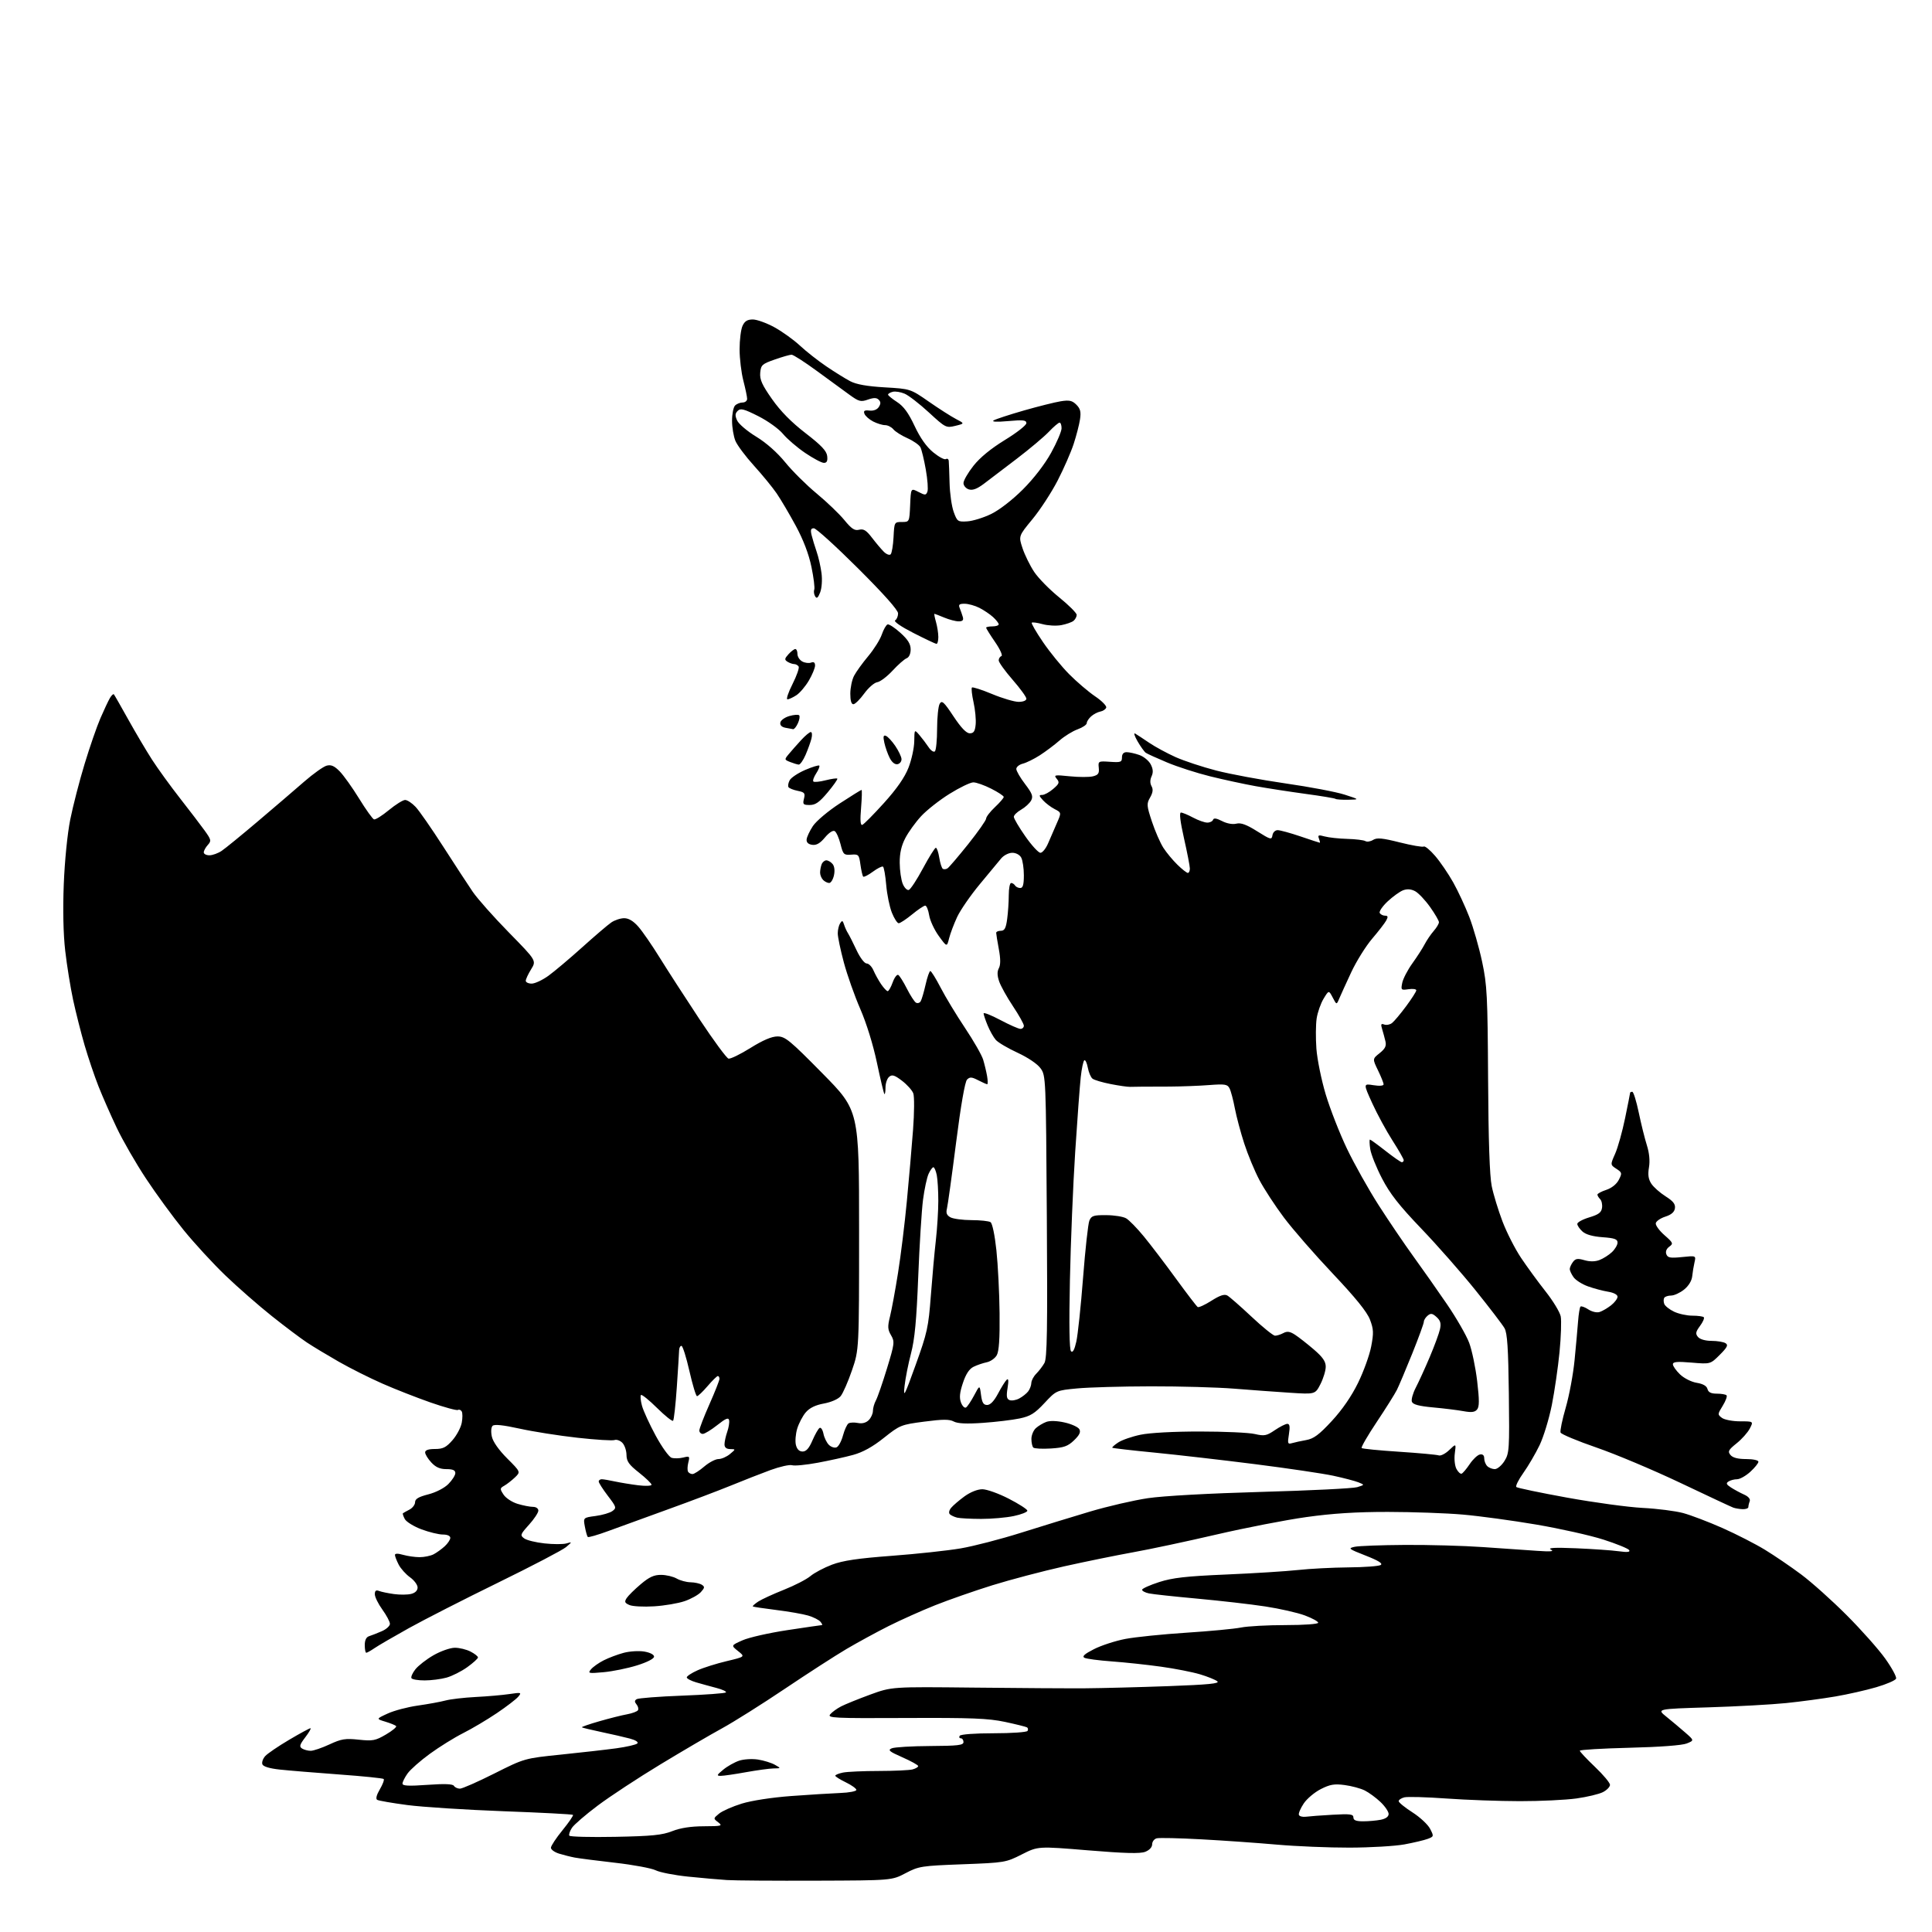 <?xml version="1.0" encoding="UTF-8" standalone="no"?>
<svg 
  version="1.1" 
  xmlns="http://www.w3.org/2000/svg" 
  xmlns:xlink="http://www.w3.org/1999/xlink" 
  xmlns:svg="http://www.w3.org/2000/svg"
  xmlns:rdf="http://www.w3.org/1999/02/22-rdf-syntax-ns#"
  xmlns:cc="http://creativecommons.org/ns#"
  xmlns:dc="http://purl.org/dc/elements/1.1/"
  viewBox="0 0 768 768"
  width="768"
  height="768"
>
<style>svg {background-color: white; }</style>"
<path stroke="none" fill="black" fill-rule="evenodd" d="M324.50,747.60C308.00,747.66 292.02,747.55 289.00,747.35C285.98,747.16 279.03,746.55 273.57,745.99C268.11,745.43 262.30,744.30 260.65,743.47C259.00,742.65 251.77,741.30 244.57,740.48C237.38,739.66 230.15,738.73 228.50,738.42C226.85,738.11 224.04,737.40 222.25,736.85C220.46,736.30 219.00,735.25 219.00,734.51C219.00,733.78 221.07,730.64 223.61,727.53C226.14,724.42 228.01,721.68 227.77,721.44C227.53,721.19 215.09,720.54 200.13,719.99C185.17,719.43 167.98,718.33 161.94,717.54C155.90,716.74 150.50,715.81 149.93,715.46C149.29,715.06 149.68,713.51 150.99,711.29C152.14,709.34 152.83,707.49 152.52,707.18C152.21,706.87 144.25,706.06 134.84,705.38C125.43,704.69 114.83,703.82 111.29,703.44C107.17,703.00 104.65,702.24 104.30,701.34C104.00,700.56 104.51,699.09 105.43,698.07C106.36,697.05 110.62,694.15 114.92,691.61C119.21,689.07 123.03,687.00 123.41,687.00C123.79,687.00 122.87,688.61 121.37,690.58C119.12,693.53 118.89,694.32 120.07,695.06C120.86,695.56 122.40,695.97 123.50,695.97C124.60,695.98 127.96,694.83 130.97,693.43C135.71,691.23 137.26,690.98 142.61,691.55C148.18,692.14 149.24,691.94 153.44,689.48C156.00,687.98 157.81,686.47 157.46,686.13C157.12,685.78 155.19,685.00 153.17,684.39C149.50,683.28 149.50,683.28 154.11,681.16C156.64,679.99 162.04,678.56 166.11,677.99C170.17,677.41 175.11,676.51 177.08,675.98C179.05,675.45 184.45,674.82 189.08,674.58C193.71,674.35 199.75,673.82 202.50,673.41C207.22,672.71 207.42,672.77 206.03,674.45C205.22,675.43 201.40,678.37 197.53,680.98C193.66,683.59 187.64,687.17 184.14,688.93C180.63,690.70 174.68,694.39 170.91,697.14C167.13,699.88 163.14,703.41 162.02,704.97C160.91,706.53 160.00,708.35 160.00,709.01C160.00,709.92 162.45,710.04 169.88,709.51C176.69,709.02 179.97,709.14 180.44,709.90C180.81,710.51 181.88,711.01 182.81,711.02C183.74,711.03 189.90,708.32 196.50,705.00C208.50,698.97 208.50,698.97 223.00,697.48C230.97,696.66 240.86,695.54 244.97,694.98C249.08,694.42 252.85,693.55 253.35,693.05C253.89,692.51 252.69,691.73 250.38,691.11C248.24,690.54 243.15,689.37 239.06,688.51C234.96,687.65 231.47,686.80 231.30,686.63C231.12,686.46 234.25,685.37 238.24,684.23C242.23,683.08 247.19,681.83 249.26,681.46C251.33,681.08 253.28,680.35 253.60,679.84C253.91,679.33 253.66,678.30 253.04,677.55C252.19,676.52 252.20,675.99 253.10,675.44C253.76,675.03 261.87,674.40 271.11,674.05C280.36,673.70 288.21,673.12 288.56,672.77C288.91,672.42 287.24,671.62 284.85,671.00C282.46,670.37 278.81,669.37 276.75,668.77C274.69,668.17 273.00,667.28 273.00,666.79C273.00,666.30 274.91,665.04 277.25,663.99C279.59,662.93 284.81,661.29 288.86,660.33C296.22,658.58 296.22,658.58 293.39,656.33C290.57,654.08 290.57,654.08 295.18,652.04C297.72,650.91 305.75,649.10 313.02,648.00C320.29,646.90 326.46,646.00 326.74,646.00C327.02,646.00 326.75,645.40 326.13,644.66C325.52,643.93 323.33,642.82 321.26,642.21C319.19,641.60 313.46,640.60 308.53,639.99C303.59,639.38 299.42,638.75 299.25,638.58C299.08,638.41 300.05,637.54 301.42,636.64C302.78,635.75 307.38,633.64 311.63,631.95C315.88,630.26 320.62,627.82 322.16,626.52C323.71,625.22 327.56,623.18 330.73,621.98C335.08,620.35 340.94,619.48 354.50,618.46C364.40,617.72 376.72,616.39 381.88,615.51C387.04,614.63 397.84,611.83 405.88,609.29C413.92,606.76 426.25,602.97 433.27,600.88C440.30,598.79 450.66,596.39 456.31,595.55C462.44,594.64 480.62,593.64 501.53,593.05C520.76,592.52 537.85,591.67 539.50,591.17C542.50,590.25 542.50,590.25 540.00,589.25C538.62,588.70 534.12,587.52 530.00,586.63C525.88,585.75 511.93,583.68 499.00,582.04C486.07,580.40 468.07,578.33 459.00,577.44C449.93,576.56 442.35,575.68 442.16,575.50C441.98,575.31 443.05,574.36 444.53,573.39C446.02,572.41 450.00,571.03 453.37,570.33C457.02,569.56 466.58,569.04 477.00,569.05C486.62,569.05 496.43,569.49 498.78,570.04C502.61,570.92 503.46,570.76 506.77,568.51C508.80,567.13 511.04,566.00 511.74,566.00C512.68,566.00 512.85,567.10 512.37,570.11C511.77,573.83 511.89,574.17 513.60,573.67C514.65,573.36 517.19,572.81 519.26,572.44C522.23,571.91 524.37,570.32 529.41,564.87C533.54,560.41 537.24,555.05 539.84,549.73C542.06,545.20 544.41,538.68 545.07,535.24C546.10,529.84 546.03,528.38 544.58,524.56C543.41,521.50 538.89,515.91 529.83,506.32C522.64,498.72 513.89,488.68 510.38,484.00C506.87,479.32 502.46,472.57 500.59,469.00C498.71,465.43 496.02,458.94 494.61,454.58C493.19,450.22 491.51,443.92 490.87,440.58C490.24,437.24 489.29,433.66 488.76,432.64C487.93,431.01 486.95,430.85 480.66,431.33C476.72,431.64 469.68,431.90 465.00,431.93C460.32,431.95 455.26,431.97 453.75,431.97C452.24,431.97 450.21,432.00 449.25,432.04C448.29,432.08 444.80,431.58 441.50,430.93C438.20,430.29 434.95,429.32 434.28,428.78C433.60,428.24 432.77,426.27 432.42,424.41C432.07,422.54 431.45,421.22 431.04,421.48C430.63,421.73 429.98,424.76 429.61,428.22C429.23,431.67 428.24,445.07 427.40,458.00C426.56,470.93 425.62,493.79 425.31,508.82C424.93,526.69 425.09,536.49 425.75,537.15C426.43,537.83 427.12,536.59 427.85,533.33C428.45,530.67 429.66,519.27 430.53,508.00C431.40,496.73 432.53,486.49 433.03,485.25C433.84,483.28 434.67,483.00 439.73,483.04C442.90,483.05 446.46,483.62 447.63,484.29C448.81,484.95 451.98,488.20 454.69,491.50C457.40,494.80 463.16,502.36 467.48,508.30C471.81,514.24 475.69,519.31 476.11,519.57C476.53,519.83 478.99,518.70 481.57,517.06C484.96,514.91 486.72,514.33 487.89,514.99C488.77,515.49 493.10,519.28 497.50,523.41C501.90,527.54 506.09,530.93 506.82,530.96C507.54,530.98 509.03,530.52 510.13,529.93C511.68,529.10 512.75,529.26 514.82,530.60C516.29,531.56 519.64,534.18 522.25,536.42C525.81,539.48 527.00,541.20 527.00,543.29C527.00,544.82 526.06,547.93 524.91,550.19C522.81,554.29 522.81,554.29 512.66,553.63C507.07,553.27 497.10,552.54 490.50,552.01C483.90,551.48 469.05,551.07 457.50,551.09C445.95,551.11 432.76,551.48 428.19,551.92C419.89,552.71 419.89,552.71 415.19,557.74C411.32,561.89 409.59,562.96 405.32,563.86C402.47,564.46 395.91,565.25 390.75,565.61C384.23,566.07 380.69,565.90 379.13,565.07C377.39,564.14 374.79,564.15 367.40,565.12C358.18,566.32 357.72,566.51 351.36,571.57C346.92,575.12 343.01,577.28 339.16,578.34C336.05,579.20 329.71,580.60 325.08,581.46C320.44,582.32 315.84,582.77 314.86,582.45C313.87,582.14 310.01,583.01 306.28,584.37C302.55,585.74 295.45,588.52 290.50,590.55C285.55,592.57 274.30,596.83 265.50,600.00C256.70,603.18 246.04,607.05 241.81,608.61C237.58,610.17 233.90,611.23 233.65,610.97C233.39,610.71 232.87,608.88 232.50,606.89C231.83,603.28 231.83,603.28 236.74,602.63C239.44,602.27 242.46,601.39 243.45,600.66C245.14,599.43 245.03,599.05 241.62,594.60C239.63,591.98 238.00,589.43 238.00,588.92C238.00,588.42 238.56,588.01 239.25,588.02C239.94,588.04 242.30,588.44 244.50,588.92C246.70,589.39 250.86,590.07 253.75,590.43C256.64,590.78 259.00,590.68 259.00,590.20C259.00,589.72 256.77,587.57 254.04,585.41C249.99,582.22 249.07,580.92 249.04,578.32C249.02,576.57 248.27,574.41 247.37,573.51C246.48,572.62 245.09,572.14 244.29,572.44C243.50,572.75 236.87,572.34 229.58,571.53C222.28,570.72 211.92,569.09 206.57,567.91C199.98,566.46 196.50,566.10 195.81,566.79C195.22,567.38 195.10,569.18 195.52,571.09C195.97,573.12 198.29,576.42 201.61,579.74C206.98,585.11 206.98,585.11 204.68,587.31C203.42,588.51 201.52,589.99 200.47,590.59C198.68,591.61 198.66,591.83 200.18,594.15C201.07,595.51 203.58,597.16 205.77,597.81C207.95,598.47 210.69,599.00 211.87,599.00C213.09,599.00 214.00,599.64 214.00,600.50C214.00,601.32 212.33,603.84 210.29,606.10C206.81,609.96 206.69,610.30 208.38,611.54C209.38,612.27 213.02,613.16 216.48,613.53C219.94,613.91 223.83,613.91 225.13,613.54C227.50,612.87 227.50,612.87 225.00,615.01C223.62,616.18 211.47,622.53 198.00,629.12C184.53,635.71 168.55,643.86 162.50,647.23C156.45,650.60 150.31,654.17 148.85,655.18C147.39,656.18 145.92,657.00 145.60,657.00C145.27,657.00 145.00,655.64 145.00,653.97C145.00,651.95 145.59,650.76 146.75,650.40C147.71,650.10 149.96,649.22 151.75,648.44C153.54,647.67 155.00,646.35 155.00,645.51C155.00,644.67 153.65,642.12 152.00,639.84C150.35,637.56 149.00,634.82 149.00,633.74C149.00,632.31 149.46,631.96 150.70,632.44C151.64,632.80 154.31,633.35 156.63,633.67C158.96,633.99 162.02,633.96 163.43,633.61C165.07,633.20 166.00,632.27 166.00,631.05C166.00,630.00 164.64,628.17 162.98,626.99C161.33,625.81 159.30,623.55 158.48,621.97C157.67,620.39 157.00,618.66 157.00,618.12C157.00,617.49 158.16,617.47 160.24,618.07C162.03,618.58 164.98,619.00 166.81,619.00C168.64,619.00 171.11,618.49 172.32,617.88C173.52,617.26 175.51,615.83 176.75,614.70C177.99,613.57 179.00,612.05 179.00,611.33C179.00,610.52 177.83,610.00 176.04,610.00C174.41,610.00 170.58,609.07 167.53,607.93C164.49,606.79 161.51,604.95 160.91,603.84C160.32,602.73 159.99,601.70 160.17,601.55C160.35,601.40 161.51,600.74 162.75,600.10C163.99,599.46 165.00,598.13 165.00,597.15C165.00,595.85 166.39,595.02 170.23,594.04C173.28,593.26 176.61,591.55 178.23,589.93C179.75,588.40 181.00,586.44 181.00,585.58C181.00,584.44 180.02,584.00 177.45,584.00C174.90,584.00 173.22,583.26 171.45,581.35C170.10,579.90 169.00,578.10 169.00,577.35C169.00,576.45 170.29,576.00 172.90,576.00C176.09,576.00 177.34,575.38 179.85,572.52C181.53,570.61 183.19,567.49 183.55,565.59C183.91,563.69 183.90,561.64 183.53,561.05C183.16,560.45 182.49,560.20 182.03,560.48C181.57,560.77 176.67,559.43 171.15,557.51C165.63,555.58 157.02,552.21 152.01,550.00C146.99,547.80 139.21,543.89 134.70,541.32C130.19,538.74 124.47,535.30 122.00,533.66C119.53,532.02 113.22,527.28 108.00,523.12C102.78,518.96 94.50,511.72 89.62,507.03C84.73,502.34 77.25,494.21 72.99,488.96C68.73,483.72 61.99,474.50 58.01,468.46C54.02,462.43 48.79,453.35 46.38,448.27C43.97,443.20 40.71,435.77 39.13,431.77C37.55,427.77 35.08,420.45 33.63,415.50C32.19,410.55 30.14,402.45 29.07,397.50C28.01,392.55 26.59,383.77 25.93,378.00C25.16,371.32 24.95,361.68 25.35,351.50C25.72,342.17 26.79,331.44 27.93,325.75C29.01,320.39 31.56,310.49 33.61,303.75C35.65,297.01 38.49,288.80 39.92,285.50C41.35,282.20 43.04,278.60 43.68,277.51C44.32,276.41 45.04,275.74 45.27,276.01C45.50,276.28 48.07,280.77 50.98,286.00C53.89,291.23 58.15,298.43 60.45,302.00C62.75,305.57 67.76,312.48 71.57,317.35C75.38,322.22 79.78,327.98 81.35,330.16C83.98,333.82 84.07,334.26 82.60,335.89C81.72,336.86 81.00,338.18 81.00,338.83C81.00,339.47 82.01,340.00 83.25,339.99C84.49,339.99 86.67,339.20 88.10,338.24C89.53,337.28 96.00,332.00 102.49,326.50C108.98,321.00 117.26,313.91 120.89,310.74C124.53,307.57 128.56,304.70 129.85,304.36C131.61,303.89 132.90,304.45 135.03,306.62C136.58,308.20 140.06,313.07 142.75,317.44C145.44,321.81 148.10,325.53 148.67,325.72C149.24,325.91 151.90,324.25 154.58,322.03C157.27,319.82 160.17,318.00 161.04,318.00C161.91,318.00 163.79,319.24 165.21,320.75C166.64,322.26 171.56,329.35 176.16,336.50C180.75,343.65 186.05,351.75 187.92,354.50C189.80,357.25 196.26,364.53 202.29,370.68C213.25,381.86 213.25,381.86 211.13,385.30C209.96,387.19 209.00,389.25 209.00,389.87C209.00,390.49 210.06,391.00 211.35,391.00C212.64,391.00 215.65,389.59 218.04,387.86C220.42,386.13 226.45,381.05 231.44,376.56C236.42,372.08 241.61,367.64 242.97,366.71C244.33,365.77 246.65,365.00 248.12,365.00C249.91,365.00 251.78,366.12 253.76,368.38C255.40,370.25 259.23,375.80 262.28,380.74C265.34,385.67 272.42,396.64 278.02,405.10C283.63,413.57 288.84,420.65 289.60,420.82C290.37,421.00 294.30,419.09 298.33,416.57C303.29,413.48 306.77,412.00 309.06,412.00C312.12,412.00 313.94,413.50 326.98,426.73C341.50,441.46 341.50,441.46 341.50,488.98C341.50,536.50 341.50,536.50 338.67,544.73C337.12,549.26 335.09,553.88 334.17,554.99C333.20,556.17 330.43,557.38 327.52,557.92C324.15,558.53 321.83,559.66 320.31,561.43C319.08,562.86 317.55,565.78 316.90,567.92C316.26,570.07 316.03,572.98 316.39,574.41C316.82,576.13 317.72,577.00 319.05,577.00C320.48,577.00 321.62,575.72 322.95,572.61C323.99,570.20 325.27,567.95 325.80,567.63C326.32,567.30 327.01,568.32 327.33,569.90C327.64,571.47 328.61,573.47 329.48,574.34C330.35,575.20 331.71,575.66 332.52,575.35C333.32,575.05 334.48,572.93 335.09,570.65C335.71,568.37 336.70,566.19 337.31,565.82C337.91,565.44 339.59,565.37 341.04,565.66C342.74,566.00 344.26,565.59 345.34,564.52C346.25,563.61 347.00,561.96 347.00,560.86C347.00,559.77 347.53,557.89 348.19,556.68C348.84,555.48 350.82,549.77 352.58,544.00C355.61,534.08 355.70,533.35 354.20,530.78C352.85,528.48 352.79,527.34 353.80,523.28C354.45,520.65 355.89,512.88 356.98,506.00C358.08,499.12 359.66,486.29 360.49,477.47C361.33,468.66 362.44,455.91 362.95,449.14C363.46,442.35 363.51,435.83 363.04,434.61C362.58,433.39 360.56,431.14 358.55,429.61C355.61,427.37 354.63,427.06 353.46,428.04C352.65,428.70 352.00,430.61 352.00,432.29C352.00,433.96 351.80,435.14 351.56,434.89C351.32,434.65 349.99,429.06 348.60,422.48C347.09,415.31 344.43,406.72 341.98,401.09C339.72,395.91 336.78,387.59 335.44,382.59C334.10,377.59 333.01,372.38 333.02,371.00C333.02,369.62 333.45,367.84 333.96,367.03C334.74,365.80 335.00,365.88 335.52,367.53C335.86,368.61 336.57,370.18 337.10,371.00C337.62,371.82 339.16,374.86 340.51,377.75C341.91,380.73 343.64,383.00 344.51,383.00C345.35,383.00 346.57,384.24 347.22,385.75C347.87,387.26 349.24,389.74 350.27,391.25C351.30,392.76 352.47,394.00 352.87,394.00C353.27,394.00 354.17,392.42 354.87,390.48C355.57,388.55 356.57,387.23 357.09,387.56C357.61,387.88 359.15,390.33 360.50,393.00C361.85,395.67 363.47,398.17 364.09,398.56C364.71,398.94 365.56,398.71 365.97,398.05C366.38,397.38 367.26,394.40 367.93,391.42C368.60,388.44 369.45,386.00 369.82,386.00C370.19,386.01 372.05,389.00 373.94,392.65C375.83,396.31 380.17,403.48 383.59,408.60C387.01,413.72 390.26,419.39 390.81,421.20C391.36,423.02 392.07,425.96 392.38,427.75C392.69,429.54 392.71,431.00 392.43,431.00C392.14,431.00 390.52,430.28 388.83,429.41C386.26,428.08 385.53,428.04 384.41,429.16C383.58,430.00 381.94,439.42 380.05,454.29C378.38,467.38 376.75,479.15 376.42,480.46C375.98,482.21 376.36,483.12 377.85,483.92C378.96,484.51 382.71,485.01 386.18,485.02C389.66,485.02 393.06,485.39 393.74,485.82C394.47,486.28 395.44,490.95 396.09,497.05C396.70,502.80 397.27,514.02 397.35,522.00C397.46,532.19 397.12,537.17 396.22,538.74C395.52,539.97 393.72,541.23 392.22,541.53C390.72,541.84 388.38,542.64 387.00,543.32C385.30,544.15 383.94,546.22 382.77,549.75C381.48,553.60 381.29,555.63 382.01,557.54C382.55,558.96 383.45,559.84 384.01,559.49C384.57,559.15 386.02,556.98 387.24,554.68C389.45,550.50 389.45,550.50 389.97,554.50C390.38,557.59 390.93,558.50 392.42,558.50C393.67,558.50 395.16,556.94 396.72,554.00C398.03,551.53 399.57,549.05 400.15,548.50C400.89,547.80 401.00,548.78 400.52,551.75C399.98,555.06 400.16,556.12 401.33,556.57C402.16,556.89 403.89,556.60 405.17,555.91C406.45,555.23 408.05,553.96 408.72,553.09C409.39,552.21 409.95,550.71 409.97,549.75C409.99,548.79 410.87,547.13 411.92,546.08C412.98,545.02 414.45,543.10 415.17,541.83C416.24,539.95 416.43,528.70 416.13,483.55C415.77,428.32 415.74,427.56 413.63,424.66C412.37,422.92 408.63,420.39 404.50,418.48C400.65,416.71 396.76,414.41 395.85,413.38C394.94,412.34 393.48,409.76 392.60,407.63C391.72,405.50 391.00,403.35 391.00,402.85C391.00,402.35 393.99,403.53 397.65,405.47C401.31,407.41 404.91,409.00 405.65,409.00C406.39,409.00 407.00,408.43 407.00,407.74C407.00,407.05 405.05,403.56 402.67,399.99C400.29,396.42 397.82,391.99 397.19,390.15C396.38,387.81 396.35,386.22 397.06,384.88C397.77,383.56 397.77,381.18 397.05,377.29C396.47,374.18 396.00,371.27 396.00,370.82C396.00,370.37 396.84,370.00 397.86,370.00C399.32,370.00 399.87,368.99 400.36,365.36C400.71,362.81 401.00,358.53 401.00,355.86C401.00,353.19 401.42,351.00 401.94,351.00C402.46,351.00 403.16,351.45 403.50,352.00C403.84,352.55 404.77,353.00 405.56,353.00C406.62,353.00 407.00,351.68 407.00,347.93C407.00,345.15 406.53,342.00 405.96,340.93C405.36,339.80 403.88,339.00 402.39,339.00C400.98,339.00 399.01,340.00 397.97,341.25C396.94,342.49 393.11,347.10 389.47,351.50C385.82,355.90 381.78,361.75 380.49,364.50C379.21,367.25 377.76,371.07 377.28,373.00C376.40,376.50 376.40,376.50 373.19,372.08C371.42,369.65 369.69,365.93 369.36,363.83C369.02,361.72 368.32,360.00 367.79,360.00C367.27,360.00 364.91,361.57 362.57,363.50C360.22,365.42 357.83,367.00 357.26,367.00C356.68,367.00 355.46,365.11 354.53,362.79C353.61,360.48 352.59,355.51 352.28,351.76C351.96,348.01 351.39,344.74 351.00,344.50C350.61,344.26 348.80,345.17 346.97,346.52C345.14,347.87 343.42,348.75 343.14,348.47C342.86,348.19 342.37,346.06 342.04,343.73C341.49,339.72 341.29,339.51 338.34,339.74C335.44,339.96 335.16,339.68 334.12,335.55C333.50,333.11 332.47,330.79 331.82,330.39C331.12,329.96 329.55,330.97 327.93,332.91C326.00,335.23 324.54,336.07 322.86,335.83C321.31,335.61 320.55,334.88 320.64,333.72C320.72,332.73 321.85,330.33 323.14,328.37C324.45,326.39 329.18,322.40 333.78,319.40C338.34,316.43 342.25,314.00 342.48,314.00C342.70,314.00 342.61,317.21 342.29,321.14C341.87,326.13 342.02,328.16 342.79,327.89C343.40,327.67 347.27,323.76 351.40,319.19C356.49,313.55 359.62,309.05 361.13,305.19C362.36,302.06 363.39,297.34 363.43,294.69C363.50,289.88 363.50,289.88 365.50,292.22C366.60,293.51 368.24,295.68 369.14,297.03C370.04,298.39 371.17,299.12 371.64,298.67C372.11,298.21 372.51,294.16 372.51,289.67C372.52,285.17 372.98,280.72 373.54,279.76C374.42,278.28 375.21,279.00 379.03,284.76C382.07,289.34 384.14,291.50 385.50,291.50C387.05,291.50 387.58,290.72 387.84,288.00C388.03,286.07 387.65,282.10 387.00,279.17C386.35,276.24 386.06,273.60 386.36,273.31C386.65,273.01 390.26,274.17 394.38,275.89C398.49,277.60 403.24,279.00 404.93,279.00C406.73,279.00 408.00,278.48 408.00,277.74C408.00,277.05 405.53,273.65 402.50,270.18C399.48,266.71 397.00,263.26 397.00,262.52C397.00,261.78 397.48,261.01 398.08,260.81C398.67,260.61 397.56,258.12 395.58,255.25C393.61,252.39 392.00,249.81 392.00,249.52C392.00,249.24 393.12,249.00 394.50,249.00C395.88,249.00 397.00,248.63 397.00,248.17C397.00,247.72 395.99,246.42 394.75,245.29C393.51,244.16 391.06,242.51 389.30,241.62C387.54,240.73 384.90,240.00 383.44,240.00C381.30,240.00 380.93,240.34 381.51,241.75C381.90,242.71 382.45,244.29 382.73,245.25C383.10,246.53 382.66,247.00 381.08,247.00C379.90,247.00 377.32,246.32 375.35,245.50C373.37,244.67 371.62,244.00 371.45,244.00C371.28,244.00 371.56,245.46 372.07,247.24C372.58,249.03 373.00,251.73 373.00,253.24C373.00,254.76 372.66,255.98 372.25,255.95C371.84,255.92 367.72,253.97 363.09,251.61C358.12,249.07 355.15,247.02 355.84,246.60C356.48,246.20 357.00,244.96 357.00,243.83C357.00,242.52 351.29,236.10 341.04,225.89C332.27,217.15 324.39,210.00 323.53,210.00C322.32,210.00 322.12,210.64 322.63,212.75C323.00,214.26 323.90,217.21 324.62,219.30C325.35,221.38 326.22,225.21 326.56,227.80C326.91,230.49 326.68,233.77 326.03,235.47C325.17,237.69 324.67,238.09 324.04,237.06C323.57,236.30 323.41,235.10 323.68,234.40C323.95,233.69 323.45,229.62 322.56,225.35C321.52,220.28 319.36,214.63 316.35,209.04C313.81,204.35 310.38,198.53 308.72,196.11C307.07,193.70 303.01,188.75 299.71,185.11C296.41,181.48 293.10,177.05 292.35,175.28C291.61,173.51 291.00,169.89 291.00,167.23C291.00,164.57 291.54,161.86 292.20,161.20C292.86,160.54 294.21,160.00 295.20,160.00C296.19,160.00 297.00,159.35 297.00,158.55C297.00,157.75 296.32,154.51 295.50,151.34C294.68,148.17 294.00,142.55 294.00,138.84C294.00,135.13 294.52,130.95 295.16,129.55C296.02,127.66 297.08,127.00 299.26,127.00C300.87,127.00 304.74,128.40 307.85,130.10C310.96,131.81 315.52,135.09 318.00,137.40C320.48,139.71 325.20,143.42 328.50,145.65C331.80,147.89 336.07,150.54 338.00,151.55C340.41,152.81 344.69,153.57 351.71,153.98C361.92,154.58 361.92,154.58 369.21,159.65C373.22,162.44 378.07,165.54 380.00,166.55C383.50,168.37 383.50,168.37 379.76,169.28C376.11,170.17 375.85,170.04 369.26,163.97C365.54,160.54 361.20,157.18 359.61,156.50C358.02,155.82 355.88,155.48 354.86,155.75C353.84,156.01 353.01,156.52 353.01,156.87C353.02,157.21 354.64,158.55 356.61,159.82C359.20,161.50 361.14,164.15 363.56,169.32C365.80,174.10 368.28,177.61 370.97,179.81C373.19,181.63 375.45,182.84 376.00,182.50C376.55,182.16 377.06,182.47 377.14,183.19C377.22,183.91 377.36,187.88 377.47,192.00C377.57,196.12 378.31,201.30 379.11,203.50C380.50,207.32 380.74,207.49 384.52,207.25C386.69,207.12 390.95,205.80 393.98,204.33C397.24,202.75 402.41,198.75 406.59,194.58C410.93,190.25 415.29,184.59 417.83,180.00C420.11,175.88 421.98,171.49 421.99,170.25C421.99,169.01 421.64,168.00 421.20,168.00C420.75,168.00 418.84,169.63 416.95,171.62C415.05,173.62 409.30,178.46 404.17,182.37C399.04,186.29 393.13,190.78 391.04,192.36C388.36,194.37 386.62,195.01 385.12,194.54C383.95,194.17 383.00,193.04 383.00,192.02C383.00,191.01 384.79,187.91 386.98,185.14C389.57,181.86 393.95,178.28 399.48,174.89C404.17,172.03 408.00,169.03 408.00,168.22C408.00,166.99 406.76,166.85 400.75,167.39C396.19,167.80 394.06,167.69 395.00,167.11C395.82,166.61 401.23,164.84 407.00,163.18C412.77,161.53 419.38,159.88 421.67,159.51C425.09,158.97 426.22,159.22 427.87,160.87C429.46,162.46 429.77,163.71 429.32,166.70C429.01,168.79 427.87,173.20 426.79,176.50C425.71,179.80 422.84,186.35 420.41,191.06C417.98,195.76 413.49,202.65 410.43,206.36C404.87,213.10 404.87,213.10 406.48,217.95C407.37,220.62 409.44,224.83 411.09,227.32C412.74,229.81 417.22,234.37 421.04,237.46C424.87,240.56 428.00,243.69 428.00,244.42C428.00,245.15 427.44,246.22 426.75,246.79C426.06,247.36 423.87,248.12 421.89,248.50C419.90,248.87 416.55,248.69 414.44,248.11C412.34,247.53 410.40,247.27 410.14,247.53C409.88,247.78 411.88,251.25 414.59,255.22C417.29,259.20 421.98,264.95 425.00,267.99C428.02,271.04 432.67,275.00 435.32,276.80C437.98,278.59 439.96,280.61 439.74,281.28C439.52,281.95 438.47,282.66 437.42,282.85C436.36,283.05 434.71,283.90 433.75,284.76C432.79,285.61 432.00,286.82 432.00,287.45C432.00,288.08 430.37,289.19 428.39,289.91C426.40,290.62 423.13,292.64 421.14,294.39C419.14,296.14 415.62,298.77 413.33,300.25C411.04,301.72 408.00,303.21 406.58,303.57C405.16,303.93 404.00,304.87 404.00,305.67C404.00,306.47 405.56,309.17 407.48,311.67C410.34,315.43 410.76,316.57 409.89,318.21C409.30,319.30 407.52,320.94 405.92,321.85C404.32,322.76 403.01,324.04 403.01,324.70C403.00,325.36 405.06,328.85 407.58,332.45C410.09,336.05 412.80,339.00 413.59,339.00C414.38,339.00 415.75,337.31 416.63,335.25C417.51,333.19 419.07,329.59 420.09,327.27C421.96,323.03 421.96,323.03 419.23,321.62C417.72,320.84 415.64,319.26 414.59,318.10C412.96,316.30 412.92,316.00 414.29,316.00C415.17,316.00 417.14,314.93 418.66,313.61C421.08,311.53 421.26,311.02 420.06,309.57C418.79,308.04 419.21,307.97 425.26,308.59C428.87,308.96 433.01,308.96 434.45,308.60C436.58,308.07 437.01,307.43 436.78,305.22C436.51,302.56 436.61,302.51 441.25,302.83C445.50,303.13 446.00,302.95 446.00,301.08C446.00,299.72 446.64,299.00 447.85,299.00C448.87,299.00 451.13,299.50 452.87,300.11C454.62,300.71 456.66,302.38 457.41,303.81C458.38,305.67 458.49,307.03 457.77,308.60C457.12,310.03 457.12,311.38 457.76,312.54C458.46,313.78 458.29,315.07 457.19,317.00C455.75,319.51 455.80,320.22 457.91,326.60C459.17,330.40 461.21,335.07 462.45,337.00C463.69,338.93 466.21,341.96 468.05,343.75C469.88,345.54 471.74,347.00 472.19,347.00C472.64,347.00 472.99,346.21 472.99,345.25C472.98,344.29 471.94,338.89 470.66,333.25C469.16,326.59 468.73,323.00 469.44,323.00C470.04,323.00 472.21,323.90 474.26,325.00C476.31,326.10 478.86,327.00 479.91,327.00C480.97,327.00 482.00,326.49 482.21,325.87C482.47,325.09 483.58,325.25 485.79,326.39C487.70,327.38 489.98,327.79 491.46,327.42C493.27,326.97 495.46,327.76 499.71,330.43C505.12,333.82 505.52,333.93 505.82,332.03C506.00,330.88 506.90,330.00 507.89,330.00C508.86,330.00 512.96,331.13 517.00,332.50C521.04,333.88 524.48,335.00 524.64,335.00C524.81,335.00 524.65,334.26 524.30,333.35C523.77,331.95 524.11,331.82 526.59,332.50C528.19,332.94 532.22,333.38 535.55,333.47C538.87,333.56 542.12,333.96 542.76,334.35C543.40,334.74 544.78,334.53 545.82,333.88C547.35,332.92 549.46,333.12 556.42,334.87C561.20,336.07 565.50,336.81 565.97,336.52C566.45,336.22 568.48,337.90 570.49,340.24C572.51,342.58 575.74,347.32 577.67,350.76C579.60,354.20 582.48,360.40 584.08,364.54C585.67,368.68 587.96,376.66 589.16,382.28C591.14,391.59 591.35,395.75 591.54,429.00C591.67,453.25 592.16,467.51 592.98,471.50C593.65,474.80 595.58,481.10 597.25,485.50C598.92,489.90 602.24,496.43 604.63,500.00C607.02,503.57 611.40,509.58 614.38,513.35C617.36,517.12 620.07,521.59 620.41,523.28C620.74,524.97 620.53,531.34 619.94,537.43C619.35,543.52 617.97,553.00 616.88,558.50C615.78,564.00 613.59,571.20 612.00,574.50C610.41,577.80 607.52,582.74 605.58,585.47C603.63,588.20 602.37,590.75 602.77,591.12C603.17,591.49 612.27,593.39 623.00,595.34C633.73,597.28 647.23,599.12 653.00,599.42C658.77,599.71 666.02,600.64 669.11,601.47C672.19,602.31 679.23,604.99 684.74,607.43C690.25,609.88 697.86,613.77 701.63,616.08C705.41,618.39 711.88,622.79 716.00,625.87C720.12,628.94 728.25,636.21 734.05,642.03C739.86,647.84 746.77,655.62 749.40,659.31C752.04,663.01 753.99,666.60 753.72,667.28C753.46,667.97 749.93,669.50 745.87,670.69C741.82,671.88 734.45,673.55 729.50,674.39C724.55,675.23 715.77,676.41 710.00,677.00C704.23,677.59 690.29,678.35 679.03,678.70C658.56,679.33 658.56,679.33 662.40,682.41C664.51,684.11 667.87,686.93 669.87,688.68C673.50,691.85 673.50,691.85 670.50,693.06C668.68,693.80 659.72,694.47 647.75,694.76C636.89,695.03 628.00,695.56 628.00,695.94C628.00,696.32 630.70,699.20 634.00,702.34C637.30,705.48 640.00,708.70 640.00,709.50C640.00,710.30 638.74,711.60 637.21,712.39C635.67,713.19 630.92,714.32 626.64,714.92C622.36,715.51 612.25,716.00 604.18,715.99C596.10,715.98 582.98,715.51 575.01,714.94C567.04,714.37 559.50,714.16 558.26,714.47C557.02,714.78 556.00,715.47 556.00,715.99C556.00,716.51 558.45,718.51 561.45,720.43C564.45,722.34 567.62,725.29 568.48,726.97C570.02,729.95 570.00,730.05 567.55,730.98C566.17,731.50 562.00,732.49 558.27,733.18C554.55,733.86 544.75,734.44 536.50,734.46C528.25,734.48 515.20,733.94 507.50,733.26C499.80,732.58 486.32,731.63 477.55,731.16C468.77,730.68 460.79,730.50 459.80,730.76C458.81,731.02 458.00,732.09 458.00,733.14C458.00,734.30 456.91,735.47 455.25,736.12C453.23,736.91 447.21,736.75 432.57,735.54C412.64,733.89 412.64,733.89 406.18,737.16C399.85,740.37 399.39,740.45 382.61,741.08C366.29,741.69 365.25,741.85 360.00,744.61C354.50,747.50 354.50,747.50 324.50,747.60zM244.59,730.17C259.17,729.89 263.24,729.48 267.22,727.91C270.48,726.63 274.61,725.99 279.79,725.97C286.92,725.94 287.35,725.82 285.50,724.40C283.51,722.88 283.52,722.86 285.85,720.94C287.14,719.89 291.19,718.10 294.84,716.97C298.74,715.76 306.84,714.52 314.49,713.95C321.64,713.42 330.43,712.88 334.00,712.74C337.57,712.61 340.46,712.05 340.42,711.50C340.38,710.95 338.48,709.60 336.21,708.50C333.93,707.40 332.06,706.22 332.04,705.88C332.02,705.53 333.41,704.97 335.12,704.62C336.84,704.28 343.26,703.99 349.38,703.99C355.49,703.98 361.51,703.70 362.75,703.37C363.99,703.04 365.00,702.44 365.00,702.05C365.00,701.65 362.19,700.09 358.75,698.57C353.46,696.24 352.81,695.69 354.50,694.98C355.60,694.52 362.46,694.11 369.75,694.07C380.83,694.01 383.00,693.75 383.00,692.50C383.00,691.67 382.52,691.00 381.94,691.00C381.36,691.00 381.16,690.55 381.50,690.00C381.86,689.42 387.49,689.00 395.00,689.00C402.09,689.00 408.14,688.58 408.46,688.07C408.77,687.56 408.68,686.92 408.26,686.66C407.83,686.40 403.89,685.42 399.49,684.48C392.84,683.07 386.25,682.81 360.09,682.93C331.36,683.07 328.80,682.94 330.02,681.47C330.75,680.59 332.70,679.17 334.35,678.32C336.00,677.47 341.21,675.36 345.92,673.63C354.50,670.50 354.50,670.50 387.00,670.85C404.88,671.05 424.90,671.17 431.50,671.12C438.10,671.07 452.91,670.69 464.41,670.27C480.38,669.68 484.98,669.23 483.91,668.35C483.13,667.72 480.02,666.46 477.00,665.56C473.98,664.66 467.00,663.29 461.50,662.53C456.00,661.76 447.23,660.82 442.00,660.44C436.77,660.06 431.86,659.41 431.07,658.99C430.04,658.44 431.13,657.46 434.92,655.54C437.82,654.07 443.42,652.25 447.35,651.50C451.28,650.75 462.15,649.64 471.50,649.03C480.85,648.43 490.66,647.50 493.30,646.97C495.94,646.43 503.93,646.00 511.05,646.00C518.35,646.00 524.00,645.59 524.00,645.07C524.00,644.56 521.62,643.25 518.72,642.17C515.81,641.08 508.73,639.47 502.97,638.59C497.21,637.71 485.07,636.32 476.00,635.49C466.93,634.66 458.26,633.73 456.75,633.41C455.24,633.10 454.00,632.44 454.00,631.96C454.00,631.48 457.04,630.11 460.75,628.91C466.18,627.17 471.40,626.58 487.50,625.89C498.50,625.42 511.32,624.61 516.00,624.10C520.67,623.58 529.67,623.12 536.00,623.06C542.33,623.01 548.11,622.58 548.85,622.11C549.79,621.52 547.98,620.38 542.88,618.38C536.02,615.69 535.75,615.47 538.53,614.87C540.16,614.52 549.15,614.19 558.50,614.13C567.85,614.07 581.80,614.45 589.50,614.99C597.20,615.52 606.88,616.19 611.00,616.48C616.46,616.86 617.96,616.73 616.50,615.99C615.08,615.26 617.98,615.11 626.50,615.46C633.10,615.74 640.71,616.27 643.41,616.64C646.92,617.12 648.12,617.00 647.62,616.19C647.24,615.58 642.64,613.70 637.41,612.02C632.17,610.34 620.15,607.65 610.69,606.04C601.24,604.43 588.10,602.64 581.50,602.07C574.90,601.49 561.51,601.02 551.74,601.01C539.17,601.00 529.68,601.60 519.24,603.07C511.13,604.20 495.05,607.33 483.50,610.01C471.95,612.70 457.10,615.86 450.50,617.04C443.90,618.23 431.52,620.75 423.00,622.65C414.48,624.56 401.65,627.94 394.50,630.16C387.35,632.39 377.10,635.97 371.73,638.11C366.36,640.25 358.03,643.98 353.23,646.39C348.43,648.81 340.90,652.91 336.50,655.50C332.10,658.10 321.07,665.21 312.00,671.31C302.93,677.41 291.68,684.49 287.00,687.05C282.32,689.60 271.30,696.06 262.50,701.39C253.70,706.72 242.53,714.06 237.67,717.70C232.82,721.33 228.17,725.34 227.34,726.61C226.51,727.88 226.05,729.27 226.32,729.71C226.59,730.15 234.82,730.36 244.59,730.17zM541.88,724.00C544.01,724.00 547.16,723.72 548.88,723.38C550.89,722.97 552.00,722.15 552.00,721.07C552.00,720.15 550.54,718.00 548.75,716.31C546.96,714.61 544.15,712.55 542.50,711.73C540.85,710.91 537.25,709.94 534.50,709.58C530.41,709.04 528.69,709.33 525.01,711.21C522.54,712.47 519.49,715.04 518.24,716.93C516.98,718.82 516.12,720.84 516.33,721.43C516.53,722.02 517.78,722.35 519.10,722.18C520.42,722.00 525.21,721.64 529.75,721.39C536.71,720.99 538.00,721.16 538.00,722.46C538.00,723.58 539.05,724.00 541.88,724.00zM286.50,705.93C284.77,705.93 284.91,705.60 287.50,703.47C289.15,702.11 292.00,700.51 293.82,699.90C295.66,699.29 299.02,699.09 301.32,699.45C303.62,699.81 306.62,700.74 308.00,701.51C310.50,702.93 310.50,702.93 307.50,702.98C305.85,703.01 300.90,703.69 296.50,704.48C292.10,705.28 287.60,705.93 286.50,705.93zM168.81,667.99C166.23,668.00 163.87,667.60 163.57,667.12C163.27,666.63 163.97,665.04 165.12,663.58C166.27,662.12 169.52,659.59 172.35,657.97C175.18,656.35 178.98,655.01 180.80,655.01C182.61,655.00 185.43,655.69 187.05,656.53C188.67,657.36 190.00,658.41 190.00,658.86C190.00,659.30 188.09,661.04 185.75,662.72C183.41,664.40 179.70,666.27 177.50,666.88C175.30,667.49 171.39,667.99 168.81,667.99zM240.00,664.72C233.92,665.27 233.59,665.20 234.93,663.58C235.72,662.63 237.97,661.03 239.94,660.03C241.90,659.03 245.47,657.68 247.87,657.04C250.26,656.39 253.97,656.16 256.11,656.52C258.41,656.91 260.00,657.73 260.00,658.54C260.00,659.35 257.26,660.76 253.25,662.01C249.54,663.17 243.57,664.39 240.00,664.72zM260.00,638.54C255.88,638.80 251.48,638.57 250.23,638.03C248.33,637.21 248.15,636.75 249.11,635.27C249.74,634.30 252.26,631.81 254.70,629.75C258.11,626.87 259.99,626.01 262.82,626.04C264.84,626.05 267.62,626.71 269.00,627.50C270.38,628.29 272.85,628.95 274.50,628.98C276.15,629.01 278.16,629.45 278.96,629.95C280.21,630.75 280.16,631.16 278.61,632.88C277.61,633.98 274.71,635.60 272.15,636.48C269.59,637.36 264.12,638.29 260.00,638.54zM390.00,603.79C385.88,603.78 381.60,603.55 380.50,603.29C379.40,603.02 378.09,602.42 377.59,601.95C377.05,601.44 377.26,600.39 378.09,599.38C378.87,598.44 381.26,596.39 383.40,594.83C385.75,593.13 388.57,592.00 390.50,592.00C392.26,592.00 396.98,593.69 400.99,595.75C405.00,597.81 408.33,599.95 408.39,600.50C408.45,601.05 406.02,602.02 403.00,602.65C399.98,603.29 394.12,603.80 390.00,603.79zM692.75,599.92C691.51,599.88 689.83,599.60 689.00,599.30C688.17,599.00 678.73,594.58 668.00,589.48C657.27,584.38 642.27,578.06 634.66,575.44C627.04,572.81 620.60,570.12 620.35,569.46C620.09,568.79 621.02,564.32 622.41,559.53C623.80,554.73 625.38,546.24 625.92,540.65C626.47,535.07 627.09,528.13 627.31,525.23C627.53,522.33 627.96,519.70 628.27,519.40C628.58,519.09 629.97,519.59 631.36,520.50C632.82,521.45 634.74,521.90 635.87,521.54C636.95,521.20 639.00,520.00 640.42,518.89C641.84,517.77 643.00,516.23 643.00,515.47C643.00,514.65 641.48,513.84 639.25,513.48C637.19,513.15 633.59,512.19 631.25,511.35C628.91,510.52 626.32,508.87 625.50,507.69C624.67,506.52 624.00,505.07 624.00,504.47C624.00,503.87 624.56,502.62 625.25,501.68C626.27,500.30 627.11,500.16 629.82,500.94C631.98,501.57 634.07,501.55 635.82,500.88C637.29,500.32 639.51,498.92 640.75,497.76C641.99,496.60 643.00,494.88 643.00,493.95C643.00,492.58 641.82,492.16 637.04,491.81C633.13,491.53 630.37,490.74 629.04,489.53C627.92,488.52 627.00,487.16 627.00,486.52C627.00,485.88 629.14,484.71 631.75,483.93C635.47,482.81 636.57,481.99 636.83,480.13C637.02,478.83 636.68,477.28 636.08,476.68C635.49,476.09 635.00,475.27 635.00,474.88C635.00,474.48 636.58,473.63 638.52,472.99C640.65,472.29 642.61,470.73 643.49,469.02C644.86,466.36 644.81,466.10 642.53,464.61C640.10,463.02 640.10,463.02 642.05,458.61C643.13,456.19 644.90,449.83 646.00,444.49C647.10,439.15 648.00,434.60 648.00,434.39C648.00,434.18 648.38,434.00 648.86,434.00C649.33,434.00 650.48,437.71 651.43,442.25C652.37,446.79 653.83,452.64 654.66,455.27C655.63,458.34 655.93,461.46 655.49,464.05C655.00,466.97 655.25,468.74 656.43,470.54C657.32,471.90 659.87,474.15 662.09,475.56C665.11,477.47 666.05,478.66 665.81,480.30C665.60,481.81 664.40,482.86 662.00,483.63C660.08,484.25 658.37,485.42 658.20,486.24C658.04,487.05 659.59,489.19 661.64,490.99C665.12,494.04 665.24,494.35 663.56,495.58C662.43,496.40 661.99,497.54 662.40,498.59C662.94,499.99 663.97,500.18 668.63,499.70C674.21,499.12 674.21,499.12 673.59,501.81C673.25,503.29 672.83,505.80 672.67,507.40C672.48,509.16 671.21,511.22 669.43,512.64C667.82,513.93 665.51,514.99 664.31,515.00C663.10,515.00 661.87,515.41 661.56,515.91C661.25,516.41 661.25,517.50 661.57,518.33C661.89,519.16 663.65,520.56 665.48,521.42C667.31,522.29 670.57,523.00 672.73,523.00C674.90,523.00 676.94,523.28 677.28,523.61C677.62,523.95 676.95,525.51 675.79,527.07C674.05,529.43 673.90,530.18 674.97,531.46C675.74,532.39 677.89,533.01 680.37,533.02C682.64,533.02 685.14,533.44 685.93,533.94C687.08,534.66 686.62,535.58 683.64,538.56C679.91,542.29 679.91,542.29 672.46,541.66C666.68,541.17 665.00,541.32 665.00,542.33C665.00,543.04 666.28,544.85 667.84,546.35C669.43,547.87 672.36,549.35 674.48,549.69C676.99,550.10 678.43,550.93 678.75,552.15C679.09,553.47 680.16,554.00 682.45,554.00C684.22,554.00 685.96,554.29 686.32,554.65C686.68,555.01 686.00,556.88 684.82,558.79C682.73,562.17 682.72,562.32 684.52,563.64C685.55,564.39 688.78,565.00 691.72,565.00C697.05,565.00 697.05,565.00 695.57,567.87C694.75,569.45 692.39,572.10 690.32,573.75C687.06,576.37 686.74,576.98 687.90,578.39C688.80,579.47 690.85,580.00 694.12,580.00C696.88,580.00 699.00,580.46 699.00,581.06C699.00,581.64 697.55,583.44 695.78,585.06C694.00,586.68 691.64,588.01 690.53,588.02C689.41,588.02 687.88,588.42 687.12,588.91C686.02,589.60 686.23,590.10 688.12,591.32C689.43,592.16 691.75,593.42 693.29,594.11C695.02,594.88 695.87,595.89 695.54,596.76C695.24,597.53 695.00,598.58 695.00,599.08C695.00,599.59 693.99,599.96 692.75,599.92zM275.31,585.96C275.96,585.94 278.06,584.59 279.96,582.96C281.87,581.33 284.40,580.00 285.60,580.00C286.80,580.00 288.84,579.11 290.14,578.03C292.50,576.07 292.50,576.07 290.25,576.03C288.74,576.01 288.00,575.39 288.00,574.15C288.00,573.13 288.49,570.90 289.08,569.19C289.68,567.49 290.01,565.40 289.83,564.56C289.58,563.38 288.48,563.84 285.11,566.51C282.69,568.43 280.11,570.00 279.36,570.00C278.61,570.00 278.00,569.38 278.00,568.63C278.00,567.87 279.80,563.20 282.00,558.24C284.20,553.28 286.00,548.73 286.00,548.11C286.00,547.50 285.71,547.00 285.35,547.00C284.99,547.00 283.15,548.80 281.27,551.00C279.38,553.20 277.50,555.00 277.08,555.00C276.66,555.00 275.30,550.50 274.05,545.00C272.80,539.50 271.38,535.00 270.89,535.00C270.40,535.00 269.98,535.79 269.96,536.75C269.94,537.71 269.53,544.27 269.05,551.33C268.57,558.39 267.90,564.44 267.56,564.77C267.22,565.11 264.35,562.81 261.17,559.67C257.99,556.52 255.12,554.21 254.79,554.54C254.47,554.87 254.65,556.79 255.20,558.82C255.75,560.84 258.21,566.19 260.65,570.70C263.10,575.21 265.94,579.17 266.97,579.49C267.99,579.81 270.06,579.77 271.56,579.40C274.13,578.75 274.25,578.87 273.61,581.40C273.24,582.88 273.20,584.52 273.53,585.05C273.85,585.57 274.65,585.98 275.31,585.96zM581.01,585.81C581.49,585.64 582.94,583.93 584.23,582.01C585.51,580.09 587.34,578.37 588.29,578.18C589.41,577.97 590.00,578.50 590.00,579.73C590.00,580.76 590.54,582.14 591.20,582.80C591.86,583.46 593.22,584.00 594.21,584.00C595.21,584.00 596.94,582.54 598.06,580.75C599.96,577.69 600.06,576.14 599.79,554.00C599.57,536.00 599.17,529.91 598.08,528.00C597.31,526.62 592.15,519.88 586.62,513.00C581.10,506.12 571.39,495.08 565.04,488.45C556.18,479.20 552.54,474.56 549.37,468.45C547.10,464.08 544.99,458.81 544.69,456.75C544.38,454.69 544.33,453.00 544.58,453.00C544.83,453.00 547.62,455.02 550.77,457.50C553.92,459.97 556.84,462.00 557.25,462.00C557.66,462.00 558.00,461.63 558.00,461.18C558.00,460.72 555.99,457.21 553.53,453.37C551.07,449.52 547.45,442.86 545.49,438.56C541.93,430.73 541.93,430.73 545.96,431.38C548.38,431.77 550.00,431.63 550.00,431.04C550.00,430.50 549.00,428.00 547.78,425.49C545.56,420.92 545.56,420.92 548.43,418.64C550.63,416.88 551.17,415.78 550.73,413.92C550.42,412.59 549.83,410.41 549.42,409.08C548.82,407.13 548.98,406.78 550.24,407.26C551.10,407.59 552.49,407.33 553.34,406.68C554.18,406.03 556.70,403.04 558.93,400.03C561.17,397.02 563.00,394.15 563.00,393.66C563.00,393.17 561.61,392.98 559.91,393.23C556.94,393.66 556.84,393.56 557.41,390.71C557.74,389.07 559.54,385.60 561.41,382.99C563.29,380.38 565.50,376.95 566.32,375.37C567.14,373.79 568.75,371.42 569.90,370.10C571.06,368.78 572.00,367.20 572.00,366.59C572.00,365.99 570.40,363.25 568.45,360.50C566.49,357.75 563.82,354.94 562.51,354.25C560.90,353.41 559.34,353.30 557.73,353.91C556.41,354.42 553.64,356.42 551.57,358.36C549.51,360.31 548.11,362.38 548.47,362.95C548.83,363.53 549.78,364.00 550.59,364.00C551.73,364.00 551.84,364.43 551.06,365.89C550.50,366.93 547.98,370.19 545.46,373.14C542.94,376.09 539.19,382.10 537.13,386.50C535.08,390.90 532.93,395.62 532.35,396.99C531.31,399.47 531.31,399.47 529.77,396.53C528.22,393.58 528.22,393.58 526.14,397.01C525.00,398.89 523.76,402.42 523.39,404.85C523.03,407.28 522.98,412.70 523.29,416.88C523.60,421.07 525.26,429.23 526.98,435.00C528.71,440.77 532.51,450.50 535.43,456.61C538.36,462.72 544.04,472.85 548.05,479.11C552.07,485.37 558.29,494.55 561.88,499.50C565.47,504.45 571.46,512.98 575.20,518.45C578.94,523.92 582.91,530.83 584.02,533.79C585.13,536.76 586.56,543.62 587.20,549.03C588.09,556.60 588.08,559.20 587.16,560.30C586.27,561.38 584.93,561.55 581.74,560.96C579.41,560.53 573.98,559.86 569.67,559.47C564.05,558.95 561.68,558.32 561.25,557.22C560.93,556.38 561.63,553.85 562.80,551.60C563.97,549.34 566.47,543.88 568.34,539.45C570.22,535.02 572.05,530.04 572.41,528.39C572.92,526.08 572.60,524.95 571.06,523.55C569.40,522.05 568.76,521.95 567.52,522.98C566.68,523.68 566.00,524.77 566.00,525.42C566.00,526.06 563.93,531.74 561.40,538.04C558.86,544.34 556.11,550.85 555.29,552.50C554.46,554.15 550.85,559.90 547.26,565.28C543.67,570.66 540.98,575.31 541.28,575.62C541.58,575.92 548.28,576.58 556.17,577.09C564.05,577.61 571.14,578.26 571.91,578.54C572.69,578.83 574.57,577.87 576.08,576.42C578.84,573.78 578.84,573.78 578.31,577.75C578.01,579.95 578.30,582.69 578.96,583.92C579.60,585.13 580.53,585.98 581.01,585.81zM417.73,575.80C414.30,576.01 411.16,575.85 410.75,575.43C410.34,575.01 410.00,573.46 410.00,571.99C410.00,570.52 410.80,568.59 411.77,567.71C412.74,566.83 414.61,565.71 415.91,565.23C417.36,564.69 420.21,564.78 423.24,565.47C425.96,566.08 428.58,567.28 429.06,568.14C429.69,569.26 429.10,570.48 426.95,572.55C424.46,574.93 422.93,575.47 417.73,575.80zM363.98,542.59C368.59,529.82 369.08,527.58 370.02,515.09C370.59,507.62 371.48,497.68 372.02,493.00C372.55,488.32 372.99,481.29 372.99,477.38C373.00,473.46 372.72,468.84 372.38,467.12C372.03,465.41 371.43,464.00 371.04,464.00C370.64,464.00 369.78,465.19 369.12,466.64C368.46,468.09 367.47,472.70 366.92,476.89C366.37,481.08 365.51,494.85 365.01,507.50C364.33,524.85 363.62,532.34 362.14,538.00C361.06,542.12 359.90,547.98 359.57,551.00C359.04,555.89 359.53,554.95 363.98,542.59zM361.26,353.77C361.94,353.55 364.48,349.69 366.89,345.18C369.31,340.68 371.61,337.00 372.01,337.00C372.42,337.00 373.03,338.77 373.37,340.94C373.72,343.11 374.36,345.11 374.80,345.38C375.24,345.65 376.07,345.56 376.65,345.18C377.23,344.81 380.93,340.48 384.86,335.57C388.78,330.65 392.00,326.08 392.00,325.40C392.00,324.72 393.57,322.68 395.50,320.86C397.43,319.05 399.00,317.22 399.00,316.80C399.00,316.38 396.76,314.90 394.03,313.52C391.30,312.13 388.10,311.00 386.92,311.00C385.74,311.00 381.48,313.05 377.46,315.56C373.44,318.06 368.35,322.07 366.15,324.46C363.94,326.85 361.12,330.76 359.88,333.15C358.30,336.18 357.62,339.17 357.65,343.00C357.67,346.02 358.21,349.77 358.85,351.33C359.49,352.89 360.57,353.98 361.26,353.77zM329.62,351.00C328.95,351.00 327.86,350.46 327.20,349.80C326.54,349.14 326.00,347.83 326.00,346.88C326.00,345.94 326.27,344.45 326.61,343.58C326.94,342.71 327.79,342.00 328.48,342.00C329.18,342.00 330.30,342.66 330.97,343.46C331.71,344.35 331.92,346.10 331.51,347.96C331.14,349.63 330.29,351.00 329.62,351.00zM321.89,320.00C319.27,320.00 319.03,319.74 319.59,317.50C320.14,315.30 319.83,314.92 317.09,314.37C315.37,314.02 313.72,313.36 313.43,312.89C313.14,312.42 313.36,311.20 313.91,310.16C314.47,309.13 317.23,307.29 320.06,306.07C322.88,304.86 325.41,304.08 325.68,304.34C325.94,304.61 325.39,306.00 324.44,307.44C323.50,308.88 323.00,310.33 323.33,310.66C323.66,310.99 325.84,310.78 328.18,310.18C330.52,309.59 332.62,309.29 332.84,309.51C333.07,309.74 331.35,312.19 329.03,314.96C325.73,318.90 324.18,320.00 321.89,320.00zM535.92,317.91C533.40,317.96 531.14,317.80 530.90,317.57C530.66,317.33 525.30,316.43 518.98,315.58C512.67,314.72 503.73,313.34 499.12,312.51C494.50,311.68 486.38,309.92 481.07,308.61C475.76,307.30 468.06,304.82 463.96,303.10C459.86,301.38 456.03,299.65 455.46,299.24C454.88,298.83 453.42,296.79 452.20,294.69C450.99,292.59 450.56,291.21 451.25,291.61C451.94,292.01 454.44,293.65 456.81,295.26C459.18,296.87 463.91,299.43 467.31,300.96C470.72,302.48 478.00,304.89 483.50,306.31C489.00,307.73 501.38,310.03 511.00,311.42C520.62,312.80 531.20,314.81 534.50,315.88C540.50,317.82 540.50,317.82 535.92,317.91zM317.51,303.94C316.96,303.90 315.43,303.44 314.11,302.92C311.76,301.98 311.75,301.93 313.58,299.73C314.60,298.50 316.78,296.04 318.42,294.25C320.05,292.46 321.80,291.00 322.30,291.00C322.81,291.00 322.92,292.16 322.57,293.59C322.21,295.01 321.15,297.94 320.22,300.09C319.29,302.24 318.07,303.97 317.51,303.94zM356.81,303.77C355.75,303.99 354.58,303.07 353.68,301.31C352.89,299.77 351.93,297.04 351.54,295.25C351.00,292.76 351.15,292.12 352.17,292.52C352.90,292.80 354.56,294.58 355.86,296.48C357.15,298.38 358.28,300.72 358.36,301.68C358.43,302.64 357.74,303.58 356.81,303.77zM315.27,289.86C314.85,289.79 313.46,289.53 312.19,289.29C310.71,289.00 310.00,288.26 310.20,287.21C310.37,286.31 311.98,285.15 313.77,284.64C315.57,284.12 317.32,283.99 317.68,284.35C318.03,284.70 317.81,286.12 317.18,287.50C316.56,288.87 315.70,289.94 315.27,289.86zM339.25,279.94C338.44,279.98 338.00,278.52 338.01,275.75C338.01,273.41 338.68,270.21 339.50,268.64C340.32,267.07 342.85,263.56 345.13,260.84C347.41,258.12 349.84,254.25 350.53,252.23C351.22,250.22 352.26,248.41 352.83,248.22C353.40,248.03 355.69,249.53 357.93,251.56C360.92,254.26 362.00,256.01 362.00,258.15C362.00,259.91 361.36,261.31 360.38,261.68C359.49,262.03 356.98,264.24 354.81,266.59C352.63,268.95 349.89,271.02 348.71,271.19C347.54,271.36 345.21,273.39 343.54,275.69C341.87,277.99 339.94,279.91 339.25,279.94zM313.02,278.00C312.44,278.00 313.34,275.28 315.02,271.96C316.70,268.64 317.80,265.49 317.48,264.96C317.15,264.43 316.35,263.99 315.69,263.98C315.04,263.98 313.84,263.55 313.04,263.05C311.79,262.26 311.85,261.82 313.44,260.06C314.47,258.93 315.69,258.00 316.15,258.00C316.62,258.00 317.00,258.88 317.00,259.96C317.00,261.05 317.87,262.39 318.93,262.96C319.99,263.53 321.56,263.72 322.43,263.39C323.49,262.98 324.00,263.36 324.00,264.56C324.00,265.53 322.89,268.21 321.54,270.52C320.19,272.83 317.95,275.46 316.58,276.36C315.20,277.26 313.60,278.00 313.02,278.00zM354.05,220.35C354.51,219.88 355.03,216.80 355.20,213.50C355.50,207.57 355.53,207.50 358.50,207.50C361.50,207.50 361.50,207.50 361.80,200.75C362.09,194.00 362.09,194.00 365.06,195.53C367.77,196.93 368.09,196.92 368.66,195.44C369.01,194.54 368.72,190.59 368.02,186.66C367.33,182.72 366.36,178.73 365.87,177.79C365.38,176.85 363.07,175.24 360.74,174.20C358.41,173.17 355.88,171.58 355.13,170.66C354.37,169.75 352.89,169.00 351.83,169.00C350.77,169.00 348.63,168.34 347.07,167.54C345.52,166.73 343.97,165.37 343.64,164.50C343.17,163.29 343.62,162.99 345.63,163.21C347.24,163.39 348.66,162.84 349.34,161.78C350.16,160.51 350.15,159.75 349.30,158.90C348.45,158.05 347.33,158.04 345.00,158.85C342.17,159.84 341.42,159.64 337.67,156.92C335.38,155.25 329.54,150.99 324.70,147.45C319.86,143.90 315.34,141.00 314.66,141.00C313.98,141.00 310.97,141.86 307.96,142.92C302.94,144.68 302.48,145.10 302.20,148.19C301.97,150.87 302.91,152.99 306.90,158.66C310.26,163.45 314.60,167.86 320.20,172.17C326.48,177.02 328.58,179.23 328.82,181.28C329.05,183.25 328.69,184.00 327.51,184.00C326.62,184.00 323.26,182.21 320.04,180.03C316.82,177.84 312.86,174.44 311.23,172.46C309.59,170.48 305.21,167.33 301.43,165.43C295.70,162.54 294.37,162.20 293.24,163.33C292.19,164.38 292.14,165.22 293.03,167.17C293.66,168.54 297.06,171.43 300.60,173.58C304.61,176.02 308.96,179.87 312.15,183.79C314.96,187.25 320.56,192.81 324.60,196.15C328.63,199.49 333.58,204.23 335.60,206.68C338.51,210.24 339.72,211.04 341.52,210.58C343.29,210.14 344.39,210.82 346.60,213.72C348.16,215.76 350.28,218.28 351.31,219.31C352.35,220.35 353.58,220.82 354.05,220.35z" />

</svg>